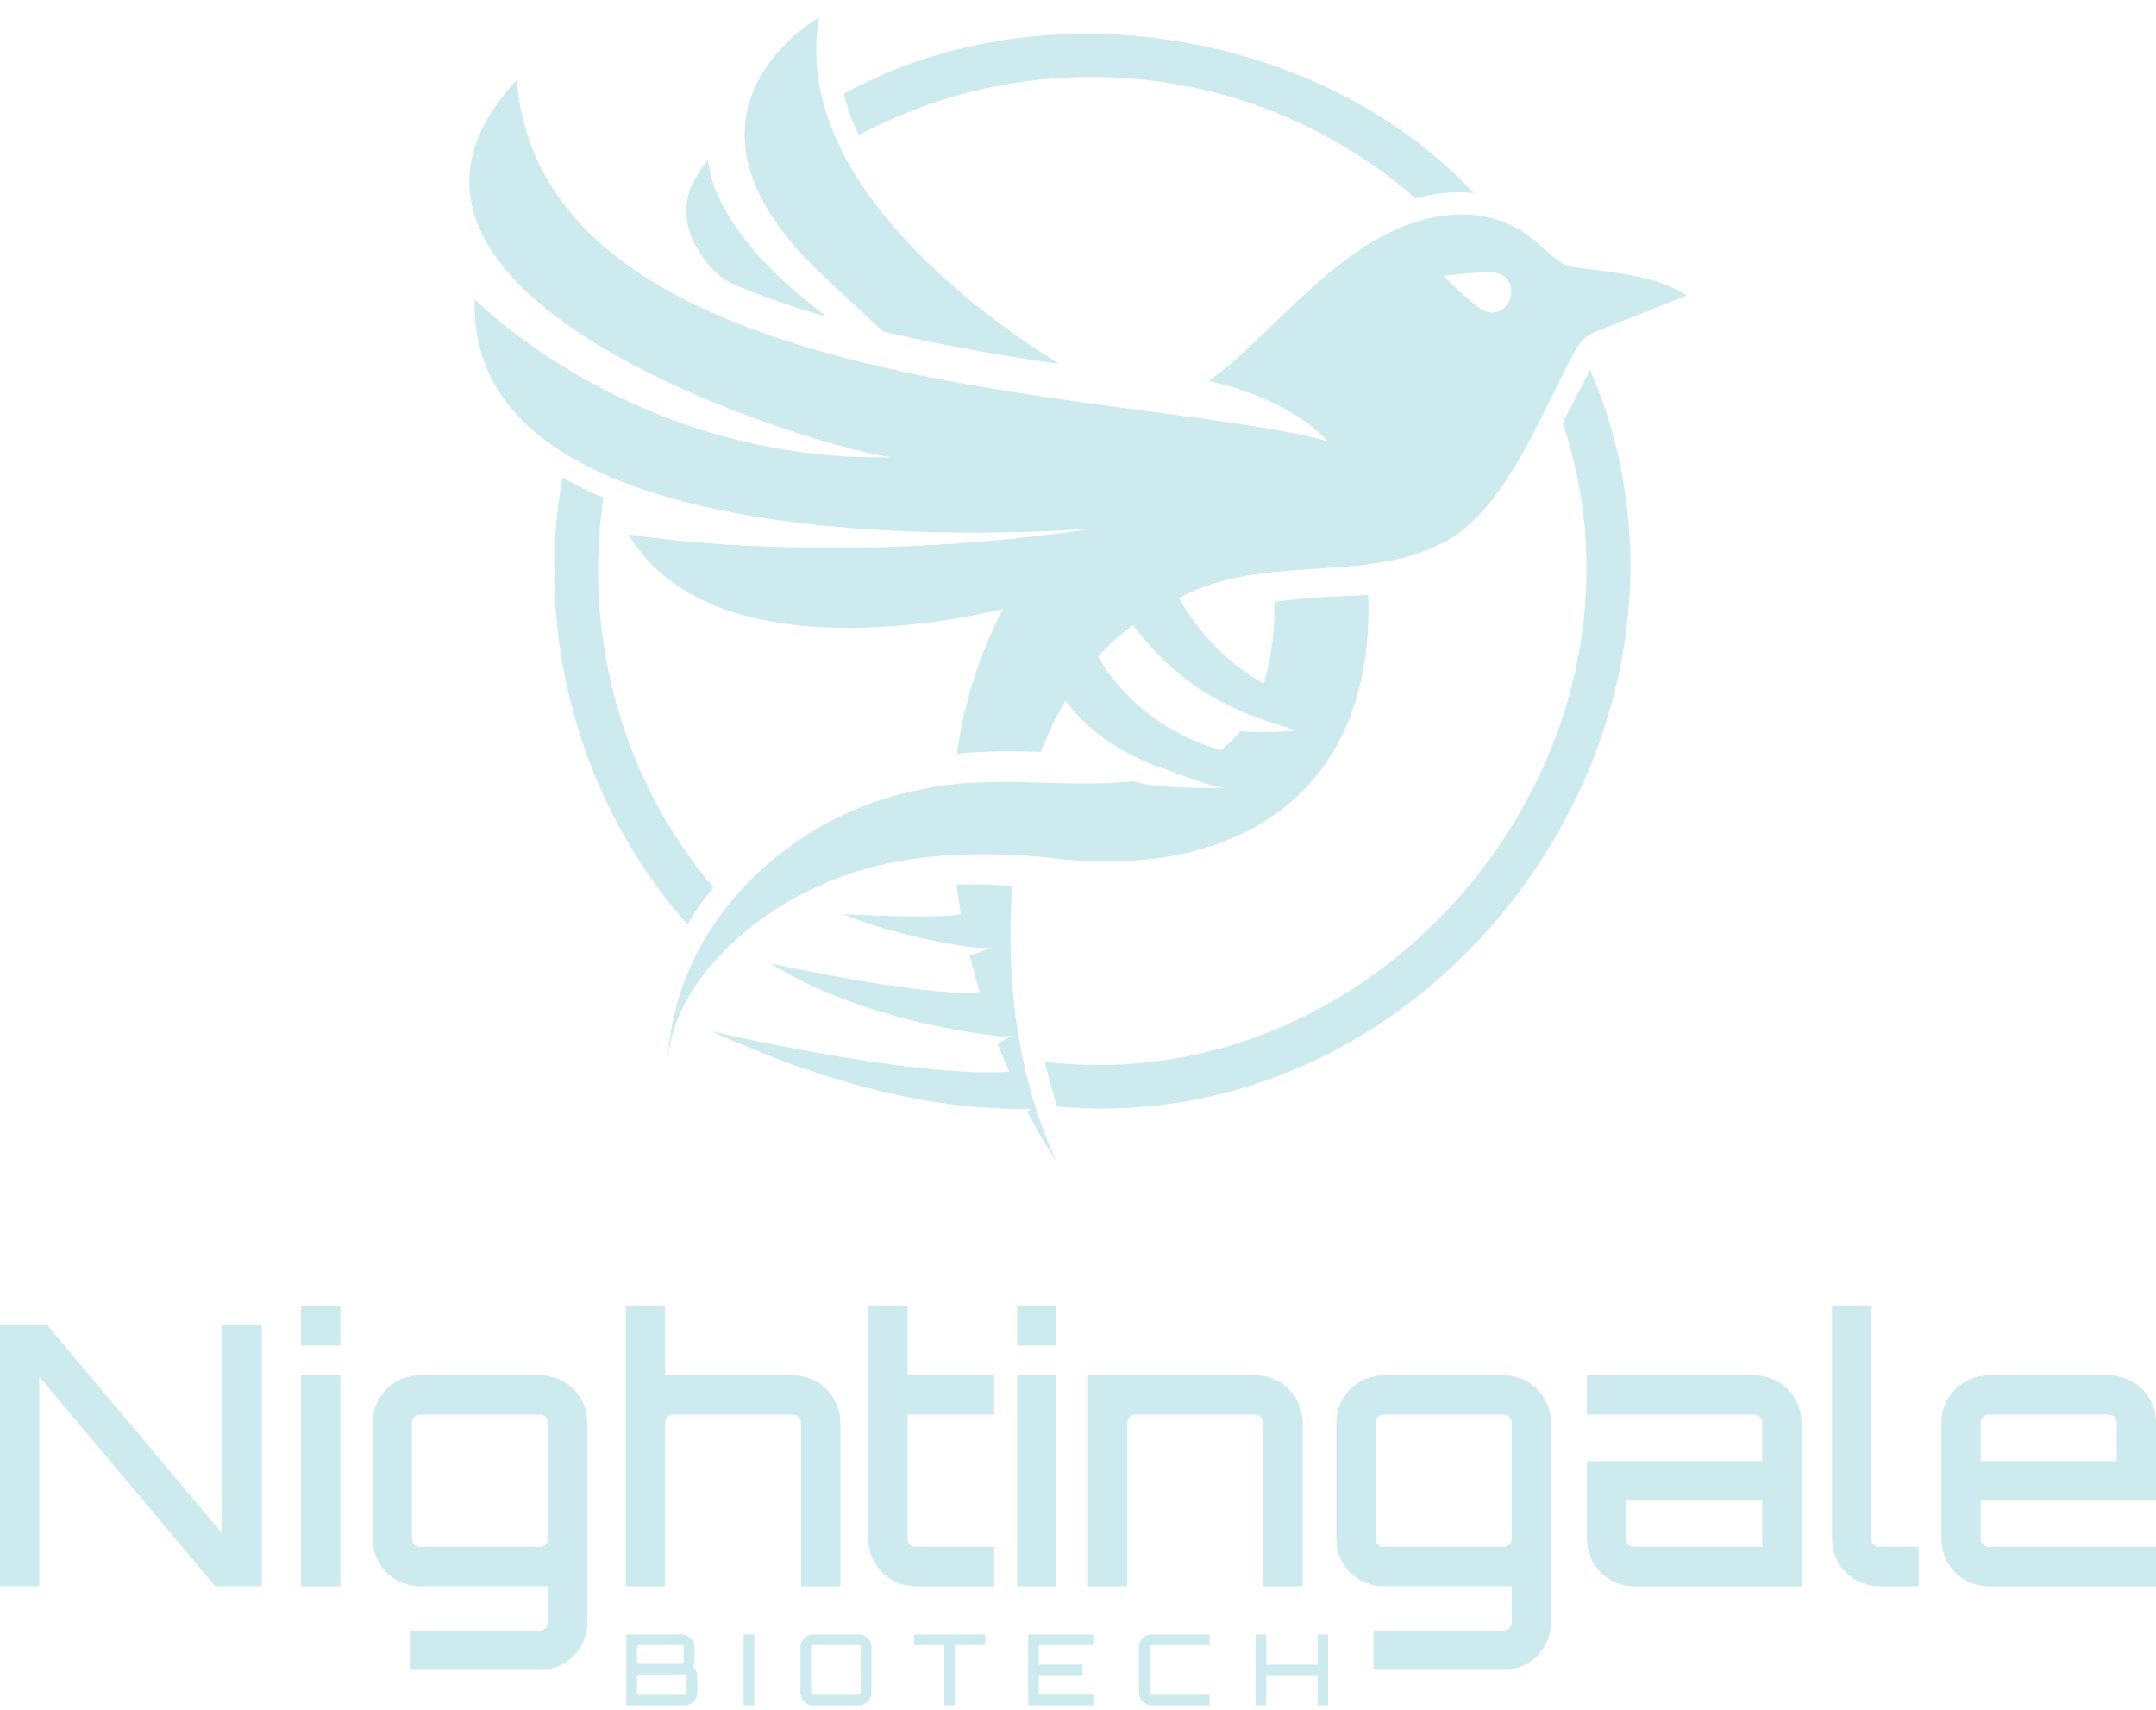 <svg width="116" height="92" viewBox="0 0 116 92" fill="none" xmlns="http://www.w3.org/2000/svg">
<path d="M30.262 25.698C28.733 34.257 31.24 43.269 36.987 49.743C37.392 49.039 37.857 48.383 38.376 47.75C33.519 42.023 31.34 34.257 32.469 26.782C31.694 26.454 30.955 26.092 30.265 25.696L30.262 25.698Z" fill="#CDEAEE"/>
<path d="M84.079 22.747C89.976 40.332 74.698 59.3 56.209 57.133C56.392 57.934 56.666 58.741 56.857 59.54C77.61 61.411 93.727 38.926 85.553 19.892L84.081 22.744L84.079 22.747Z" fill="#CDEAEE"/>
<path d="M58.739 4.143C65.398 4.143 71.493 6.607 76.161 10.671C77.108 10.409 78.252 10.272 79.293 10.389C71.105 1.651 56.181 -0.899 45.395 5.044C45.586 5.806 45.862 6.55 46.207 7.277C50.038 5.218 54.301 4.14 58.742 4.14L58.739 4.143Z" fill="#CDEAEE"/>
<path d="M43.911 47.74C47.733 45.935 52.079 45.744 56.249 46.126C66.322 47.475 73.979 42.858 73.617 32.012C71.977 32.106 70.415 32.12 68.603 32.38C68.581 33.792 68.424 35.363 68.002 36.781C66.111 35.762 64.442 34.02 63.43 32.175C67.839 29.799 73.135 31.359 77.302 29.368C80.995 27.751 82.96 22.044 84.794 18.796C85.014 18.368 85.382 18.035 85.829 17.858L90.743 15.901C89.109 14.758 86.117 14.595 84.646 14.376C83.174 14.159 82.575 11.817 79.036 11.546C73.018 11.33 69.011 17.684 65.041 20.493C69.758 21.585 71.393 23.724 71.393 23.724C60.866 20.912 29.244 21.599 27.798 4.314C16.872 16.087 44.442 24.226 47.953 24.603C34.109 24.879 25.545 16.101 25.545 16.101C25.009 31.185 57.823 28.515 58.987 28.419C44.453 30.595 33.812 28.749 33.812 28.749C38.595 36.823 53.967 32.765 53.967 32.765C52.613 35.355 51.843 37.987 51.489 40.551C52.941 40.408 54.452 40.408 56.001 40.459C56.394 39.436 56.839 38.523 57.33 37.702C58.627 39.484 60.598 40.656 62.569 41.355L62.597 41.344C62.569 41.332 63.071 41.535 63.219 41.569C63.21 41.569 63.205 41.572 63.196 41.575C63.955 41.86 65.238 42.319 65.877 42.399C65.877 42.399 62.204 42.473 61.006 42.037H61.009C57.247 42.439 53.354 41.646 49.649 42.459C42.636 43.742 36.362 49.563 35.943 56.921C36.334 52.808 40.44 49.283 43.908 47.74H43.911ZM80.605 14.712C81.933 15.148 81.226 17.21 79.911 16.748C79.35 16.56 77.667 14.849 77.667 14.849C77.667 14.849 80.043 14.521 80.605 14.712ZM65.854 40.22C65.786 40.271 65.726 40.32 65.657 40.368C62.937 39.567 60.495 37.793 59.078 35.334C59.671 34.679 60.304 34.117 60.96 33.629C63.153 36.552 65.669 38.118 69.322 39.165L69.228 39.159C69.468 39.227 69.681 39.279 69.844 39.299C69.844 39.299 68.07 39.481 66.733 39.344C66.473 39.669 66.185 39.966 65.854 40.217V40.22Z" fill="#CDEAEE"/>
<path d="M54.458 47.664C53.425 47.612 52.473 47.561 51.469 47.598C51.535 48.137 51.611 48.668 51.709 49.19C50.285 49.461 45.371 49.193 45.363 49.184C47.408 50.048 50.049 50.641 52.062 50.944C52.062 50.944 52.062 50.944 52.062 50.946C52.558 50.998 53.094 51.026 53.385 50.969C53.385 50.969 52.844 51.2 52.182 51.425C52.35 52.113 52.53 52.783 52.724 53.422C49.51 53.607 41.51 51.845 41.441 51.848C45.086 54.047 49.344 55.199 53.511 55.732V55.738C53.867 55.772 54.23 55.786 54.415 55.735C54.415 55.735 54.087 55.943 53.671 56.154C53.876 56.684 54.087 57.189 54.295 57.663C49.105 58.028 38.282 55.492 38.282 55.492C46.429 59.217 52.125 59.742 55.479 59.662C55.479 59.662 55.396 59.719 55.268 59.807C56.046 61.299 56.799 62.448 56.853 62.525C54.734 57.954 54.107 52.806 54.455 47.655L54.458 47.664Z" fill="#CDEAEE"/>
<path d="M44.379 14.92L47.514 17.838C48.509 18.072 49.513 18.289 50.525 18.491C52.231 18.831 53.945 19.121 55.633 19.384C55.662 19.389 55.69 19.392 55.716 19.395C56.141 19.461 56.563 19.523 56.985 19.586C53.004 17.114 42.483 9.664 44.077 0.926C44.077 0.926 34.854 6.111 44.379 14.92Z" fill="#CDEAEE"/>
<path d="M39.574 15.348C41.159 16.01 42.859 16.583 44.519 17.06C38.033 12.288 38.105 8.601 38.105 8.601C36.08 10.945 37.052 12.884 38.096 14.213C38.484 14.71 38.992 15.103 39.574 15.346V15.348Z" fill="#CDEAEE"/>
<path d="M11.975 82.535L2.504 71.264H0V85.352H2.113V74.081L11.582 85.352H14.089V71.264H11.975V82.535Z" fill="#CDEAEE"/>
<path d="M18.312 74.005H16.199V85.353H18.312V74.005Z" fill="#CDEAEE"/>
<path d="M18.312 70.286H16.199V72.399H18.312V70.286Z" fill="#CDEAEE"/>
<path d="M29.053 74.004H22.596C21.187 74.004 20.052 75.139 20.052 76.548V82.808C20.052 84.217 21.187 85.352 22.596 85.352H29.483V87.308C29.483 87.542 29.287 87.739 29.053 87.739H22.048V89.852H29.053C30.462 89.852 31.597 88.717 31.597 87.308V76.545C31.597 75.136 30.462 74.001 29.053 74.001V74.004ZM29.483 82.808C29.483 83.042 29.287 83.239 29.053 83.239H22.596C22.362 83.239 22.165 83.042 22.165 82.808V76.548C22.165 76.314 22.362 76.117 22.596 76.117H29.053C29.287 76.117 29.483 76.314 29.483 76.548V82.808Z" fill="#CDEAEE"/>
<path d="M43.102 85.353H45.215V76.549C45.215 75.14 44.06 74.005 42.671 74.005H35.783V70.286H33.67V85.353H35.783V76.549C35.783 76.315 35.98 76.118 36.214 76.118H42.671C42.905 76.118 43.102 76.315 43.102 76.549V85.353Z" fill="#CDEAEE"/>
<path d="M48.834 70.286H46.721V82.809C46.721 84.218 47.856 85.353 49.265 85.353H53.492V83.239H49.265C49.031 83.239 48.834 83.043 48.834 82.809V76.118H53.492V74.005H48.834V70.286Z" fill="#CDEAEE"/>
<path d="M56.836 74.005H54.723V85.353H56.836V74.005Z" fill="#CDEAEE"/>
<path d="M56.836 70.286H54.723V72.399H56.836V70.286Z" fill="#CDEAEE"/>
<path d="M67.968 76.549V85.353H70.081V76.549C70.081 75.14 68.946 74.005 67.537 74.005H58.537V85.353H60.65V76.549C60.65 76.315 60.847 76.118 61.081 76.118H67.537C67.771 76.118 67.968 76.315 67.968 76.549Z" fill="#CDEAEE"/>
<path d="M80.901 74.004H74.445C73.036 74.004 71.901 75.139 71.901 76.548V82.808C71.901 84.217 73.036 85.352 74.445 85.352H81.332V87.308C81.332 87.542 81.135 87.739 80.901 87.739H73.897V89.852H80.901C82.31 89.852 83.445 88.717 83.445 87.308V76.545C83.445 75.136 82.31 74.001 80.901 74.001V74.004ZM81.332 82.808C81.332 83.042 81.135 83.239 80.901 83.239H74.445C74.211 83.239 74.014 83.042 74.014 82.808V76.548C74.014 76.314 74.211 76.117 74.445 76.117H80.901C81.135 76.117 81.332 76.314 81.332 76.548V82.808Z" fill="#CDEAEE"/>
<path d="M94.382 74.005H85.382V76.118H94.382C94.616 76.118 94.813 76.315 94.813 76.549V78.622H85.382V82.809C85.382 84.218 86.517 85.353 87.925 85.353H96.926V76.549C96.926 75.14 95.791 74.005 94.382 74.005ZM94.813 83.239H87.925C87.692 83.239 87.495 83.043 87.495 82.809V80.735H94.813V83.239Z" fill="#CDEAEE"/>
<path d="M100.682 82.809V70.286H98.569V82.809C98.569 84.218 99.704 85.353 101.113 85.353H103.226V83.239H101.113C100.879 83.239 100.682 83.043 100.682 82.809Z" fill="#CDEAEE"/>
<path d="M116 80.735V76.549C116 75.14 114.865 74.005 113.456 74.005H106.999C105.59 74.005 104.455 75.14 104.455 76.549V82.809C104.455 84.218 105.59 85.353 106.999 85.353H116V83.239H106.999C106.765 83.239 106.569 83.043 106.569 82.809V80.735H116ZM106.569 76.549C106.569 76.315 106.765 76.118 106.999 76.118H113.456C113.69 76.118 113.887 76.315 113.887 76.549V78.622H106.569V76.549Z" fill="#CDEAEE"/>
<path d="M37.358 89.414V88.635C37.358 88.253 37.05 87.945 36.668 87.945H33.699V91.761H36.827C37.209 91.761 37.517 91.453 37.517 91.071V90.218C37.517 90.016 37.426 89.83 37.289 89.71C37.332 89.622 37.358 89.519 37.358 89.414ZM34.272 88.635C34.272 88.573 34.326 88.518 34.389 88.518H36.668C36.73 88.518 36.785 88.573 36.785 88.635V89.414C36.785 89.477 36.73 89.531 36.668 89.531H34.389C34.326 89.531 34.272 89.477 34.272 89.414V88.635ZM36.944 91.074C36.944 91.136 36.89 91.191 36.827 91.191H34.389C34.326 91.191 34.272 91.136 34.272 91.074V90.221C34.272 90.158 34.326 90.104 34.389 90.104H36.827C36.89 90.104 36.944 90.158 36.944 90.221V91.074Z" fill="#CDEAEE"/>
<path d="M40.583 87.945H40.01V91.761H40.583V87.945Z" fill="#CDEAEE"/>
<path d="M46.196 87.945H43.758C43.375 87.945 43.067 88.253 43.067 88.635V91.074C43.067 91.456 43.375 91.764 43.758 91.764H46.196C46.578 91.764 46.886 91.456 46.886 91.074V88.635C46.886 88.253 46.578 87.945 46.196 87.945ZM46.313 91.074C46.313 91.136 46.259 91.191 46.196 91.191H43.758C43.695 91.191 43.641 91.136 43.641 91.074V88.635C43.641 88.573 43.695 88.518 43.758 88.518H46.196C46.259 88.518 46.313 88.573 46.313 88.635V91.074Z" fill="#CDEAEE"/>
<path d="M49.188 88.518H50.808V91.761H51.381V88.518H53.004V87.945H49.188V88.518Z" fill="#CDEAEE"/>
<path d="M55.319 91.761H58.819V91.188H55.893V90.138H58.245V89.568H55.893V88.518H58.819V87.945H55.319V91.761Z" fill="#CDEAEE"/>
<path d="M61.28 88.635V91.074C61.28 91.456 61.588 91.764 61.97 91.764H65.087V91.191H61.97C61.907 91.191 61.853 91.136 61.853 91.074V88.635C61.853 88.573 61.907 88.518 61.97 88.518H65.087V87.945H61.97C61.588 87.945 61.28 88.253 61.28 88.635Z" fill="#CDEAEE"/>
<path d="M70.886 89.568H68.125V87.945H67.552V91.761H68.125V90.138H70.886V91.761H71.459V87.945H70.886V89.568Z" fill="#CDEAEE"/>
</svg>
